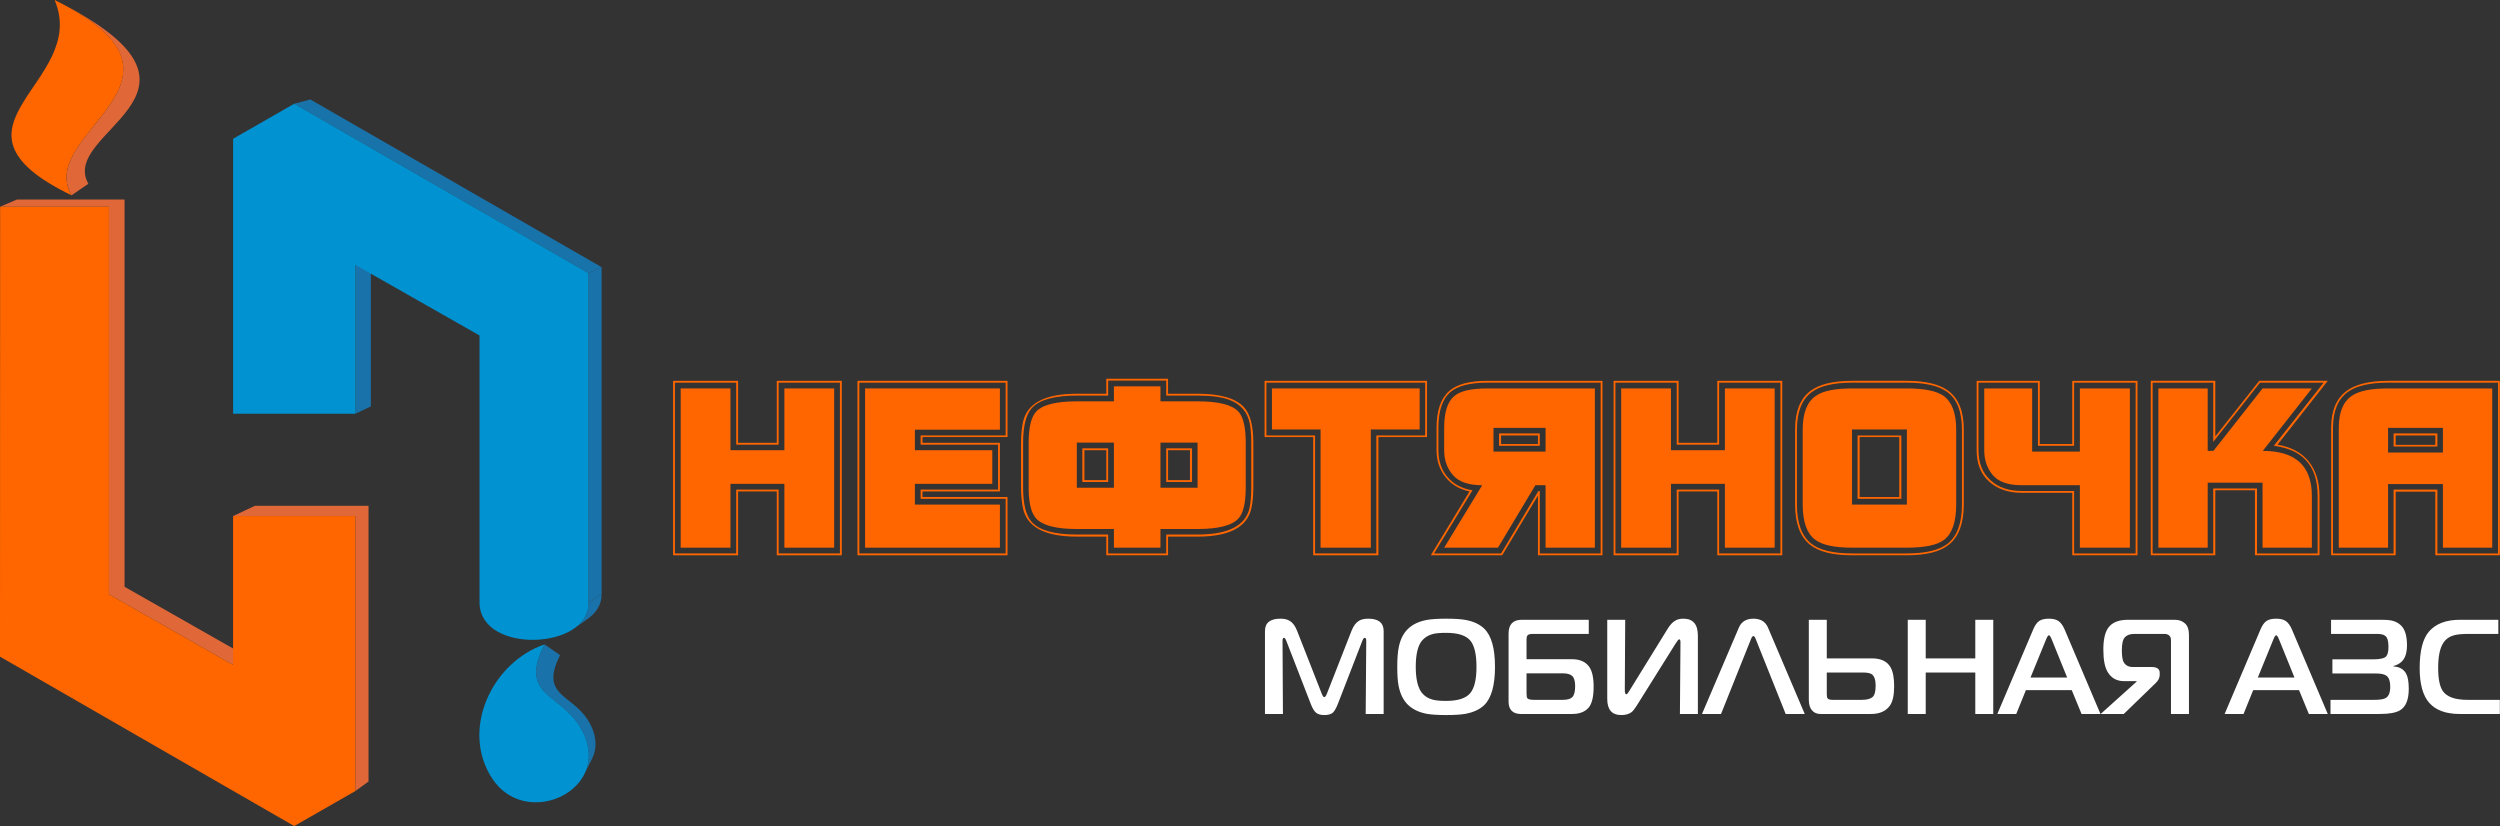 <svg width="7901" height="2611" xmlns="http://www.w3.org/2000/svg" xmlns:xlink="http://www.w3.org/1999/xlink" clip-rule="evenodd" version="1.1" xml:space="preserve">

 <rect width="100%" height="100%" fill="#333333" stroke="none"/>

 <g>
  <title>Слой 1</title>
  <g id="Слой_x0020_1">
   <path id="svg_1" fill-rule="nonzero" fill="#FF6600" d="m2660.3,1754.91l-205.37,0l0,-201.74l-122.36,0l0,201.74l-205.38,0l0,-551.33l205.38,0l0,195.91l122.36,0l0,-195.91l205.37,0l0,551.33zm-5.82,-5.83l0,-539.67l-193.73,0l0,195.91l-134.01,0l0,-195.91l-193.73,0l0,539.67l193.73,0l0,-201.74l134.01,0l0,201.74l193.73,0zm-18.21,-18.21l-157.31,0l0,-201.74l-170.43,0l0,201.74l-157.31,0l0,-503.26l157.31,0l0,195.19l170.43,0l0,-195.19l157.31,0l0,503.26z" class="fil0"/>
   <path id="svg_2" fill-rule="nonzero" fill="#FF6600" d="m3184.11,1754.91l-474.12,0l0,-551.33l474.12,0l0,177.71l-268.74,0l0,18.2l244.71,0l0,153.68l-244.71,0l0,17.48l268.74,0l0,184.26zm-5.82,-5.83l0,-172.61l-268.75,0l0,-29.13l244.72,0l0,-142.02l-244.72,0l0,-29.13l268.75,0l0,-166.78l-462.47,0l0,539.67l462.47,0zm-18.21,-18.21l-426.06,0l0,-503.26l426.06,0l0,130.37l-268.74,0l0,64.82l244.71,0l0,106.33l-244.71,0l0,65.55l268.74,0l0,136.19z" class="fil0"/>
   <path id="svg_3" fill-rule="nonzero" fill="#FF6600" d="m3961.03,1541.52c0,23.79 -1.94,44.91 -5.83,63.36c-12.62,60.69 -69.43,91.04 -170.42,91.04l-93.22,0l0,58.99l-195.19,0l0,-58.99l-93.22,0c-101.48,0 -158.29,-30.35 -170.43,-91.04c-3.88,-19.42 -5.82,-40.55 -5.82,-63.36l0,-142.75c0,-22.82 1.94,-43.94 5.82,-63.37c12.14,-60.69 68.95,-91.03 170.43,-91.03l93.22,0l0,-47.34l195.19,0l0,47.34l93.22,0c71.37,0 120.17,14.08 146.39,42.24c19.91,21.36 29.86,58.75 29.86,112.16l0,142.75zm-6.56,0l0,-142.75c0,-24.77 -1.7,-45.4 -5.1,-61.91c-7.28,-34.96 -28.4,-59.24 -63.36,-72.83c-23.79,-9.23 -57.53,-13.84 -101.23,-13.84l-99.05,0l0,-47.34l-183.53,0l0,47.34l-99.05,0c-70.89,0 -118.23,13.11 -142.02,39.33c-18.45,20.39 -27.68,56.81 -27.68,109.25l0,142.75c0,52.43 9.23,88.6 27.68,108.51c24.28,26.22 71.61,39.33 142.02,39.33l99.05,0l0,59.72l183.53,0l0,-59.72l99.05,0c98.07,0 152.94,-28.65 164.59,-85.94c3.4,-16.51 5.1,-37.14 5.1,-61.9zm-17.48,0c0,49.03 -8.01,81.81 -24.03,98.31c-20.88,21.37 -63.6,32.05 -128.18,32.05l-117.26,0l0,58.99l-147.12,0l0,-58.99l-117.25,0c-64.09,0 -106.58,-10.68 -127.46,-32.05c-16.5,-16.99 -24.76,-49.76 -24.76,-98.31l0,-142.75c0,-49.04 8.26,-82.06 24.76,-99.05c20.39,-20.88 62.88,-31.32 127.46,-31.32l117.25,0l0,-47.34l147.12,0l0,47.34l117.26,0c65.06,0 107.79,10.44 128.18,31.32c16.02,16.5 24.03,49.52 24.03,99.05l0,142.75zm-152.21,0l0,-142.75l-117.26,0l0,142.75l117.26,0zm-264.38,0l0,-142.75l-117.25,0l0,142.75l117.25,0zm246.9,-18.21l-81.57,0l0,-106.34l81.57,0l0,106.34zm-265.1,0l-81.57,0l0,-106.34l81.57,0l0,106.34zm258.54,-5.83l0,-94.68l-69.18,0l0,94.68l69.18,0zm-264.37,0l0,-94.68l-69.19,0l0,94.68l69.19,0z" class="fil0"/>
   <path id="svg_4" fill-rule="nonzero" fill="#FF6600" d="m4510.01,1381.29l-153.67,0l0,373.62l-206.11,0l0,-373.62l-153.67,0l0,-177.71l513.45,0l0,177.71zm-5.83,-5.1l0,-166.78l-501.8,0l0,166.78l153.67,0l0,372.89l193.73,0l0,-372.89l154.4,0zm-17.48,-18.94l-154.4,0l0,373.62l-158.77,0l0,-373.62l-153.67,0l0,-129.64l466.84,0l0,129.64z" class="fil0"/>
   <path id="svg_5" fill-rule="nonzero" fill="#FF6600" d="m5064.47,1754.91l-203.93,0l0,-188.63l-113.13,188.63l-225.53,0l122.36,-201.74c-32.05,-6.8 -57.42,-21.97 -76.11,-45.52c-18.69,-23.55 -28.04,-51.84 -28.04,-84.85l0,-70.64c0,-54.39 13.35,-93.23 40.06,-116.53c24.27,-21.37 64.33,-32.05 120.17,-32.05l364.15,0l0,551.33zm-5.83,-5.83l0,-539.67l-358.32,0c-54.38,0 -93.23,9.95 -116.53,29.86c-25.25,21.85 -37.88,59.48 -37.88,112.89l0,70.64c0,33.99 9.6,62.27 28.78,84.85c19.17,22.57 45.52,36.54 79.01,41.87l-121.62,199.56l211.93,0l117.99,-197.37l4.37,0l0,197.37l192.27,0zm-18.2,-18.21l-155.86,0l0,-197.37l-32.17,0l-118.23,197.37l-170.06,0l120.18,-197.37c-43.22,0 -74.05,-10.68 -92.5,-32.04c-18.45,-21.37 -27.68,-47.58 -27.68,-78.66l0,-70.64c0,-49.53 10.69,-83.03 32.05,-100.51c18.94,-16.02 53.65,-24.04 104.15,-24.04l340.12,0l0,503.26zm-155.86,-303.7l0,-75.01l-164.6,0l0,75.01l164.6,0zm-18.21,-18.21l-128.91,0l0,-39.32l128.91,0l0,39.32zm-5.83,-5.83l0,-26.94l-116.53,0l0,26.94l116.53,0z" class="fil0"/>
   <path id="svg_6" fill-rule="nonzero" fill="#FF6600" d="m5632.67,1754.91l-205.38,0l0,-201.74l-122.35,0l0,201.74l-205.38,0l0,-551.33l205.38,0l0,195.91l122.35,0l0,-195.91l205.38,0l0,551.33zm-5.82,-5.83l0,-539.67l-193.73,0l0,195.91l-134.01,0l0,-195.91l-193.73,0l0,539.67l193.73,0l0,-201.74l134.01,0l0,201.74l193.73,0zm-18.21,-18.21l-157.31,0l0,-201.74l-170.43,0l0,201.74l-157.31,0l0,-503.26l157.31,0l0,195.19l170.43,0l0,-195.19l157.31,0l0,503.26z" class="fil0"/>
   <path id="svg_7" fill-rule="nonzero" fill="#FF6600" d="m6206.36,1594.68c0,58.99 -15.66,101.24 -46.86,126.6c-27.67,22.46 -72.1,33.63 -133.03,33.63l-173.34,0c-60.94,0 -105.36,-11.17 -133.04,-33.63c-31.19,-25.36 -46.85,-67.61 -46.85,-126.6l0,-237.43c0,-57.05 16.14,-97.59 48.31,-121.75c28.28,-21.24 72.1,-31.92 131.58,-31.92l173.34,0c59.47,0 103.3,10.68 131.58,31.92c32.16,24.16 48.31,64.7 48.31,121.75l0,237.43zm-5.83,0l0,-237.43c0,-56.08 -15.41,-95.4 -46.12,-118.1c-26.83,-19.79 -69.43,-29.74 -127.94,-29.74l-173.34,0c-58.02,0 -100.39,9.95 -127.21,29.74c-31.2,23.18 -46.85,62.51 -46.85,118.1l0,237.43c0,58.02 14.92,99.05 44.66,122.96c26.22,21 69.44,31.44 129.4,31.44l173.34,0c59.96,0 103.17,-10.44 129.51,-31.44c29.74,-23.91 44.55,-64.94 44.55,-122.96zm-18.21,0c0,54.62 -12.62,91.76 -37.99,111.31c-21.97,16.63 -61.3,24.88 -117.86,24.88l-173.34,0c-56.08,0 -95.16,-8.49 -117.02,-25.61c-25.85,-19.54 -38.84,-56.44 -38.84,-110.58l0,-237.43c0,-51.71 13.72,-86.91 41.03,-105.72c21.85,-15.9 60.21,-23.92 114.83,-23.92l173.34,0c54.62,0 93.22,7.77 115.55,23.19c26.83,19.3 40.3,54.74 40.3,106.45l0,237.43zm-155.85,0l0,-237.43l-173.34,0l0,237.43l173.34,0zm-17.48,-18.21l-138.38,0l0,-200.28l138.38,0l0,200.28zm-6.56,-5.82l0,-189.36l-125.27,0l0,189.36l125.27,0z" class="fil0"/>
   <path id="svg_8" fill-rule="nonzero" fill="#FF6600" d="m6755.31,1754.91l-206.11,0l0,-197.37l-159.5,0c-42.73,0 -77.2,-11.9 -103.42,-35.69c-26.22,-23.79 -39.33,-56.81 -39.33,-99.05l0,-219.22l199.56,0l0,199.55l102.69,0l0,-199.55l206.11,0l0,551.33zm-5.83,-5.83l0,-539.67l-194.45,0l0,199.55l-114.35,0l0,-199.55l-187.9,0l0,213.39c0,40.79 12.87,72.59 38.6,95.41c24.28,22.33 57.05,33.5 98.32,33.5l165.33,0l0,197.37l194.45,0zm-18.2,-18.21l-158.04,0l0,-197.37l-183.54,0c-43.21,0 -73.8,-10.68 -91.77,-32.04c-17.96,-21.37 -26.94,-47.58 -26.94,-78.66l0,-195.19l151.48,0l0,199.56l150.77,0l0,-199.56l158.04,0l0,503.26z" class="fil0"/>
   <path id="svg_9" fill-rule="nonzero" fill="#FF6600" d="m7356.67,1203.58l-158.77,201.74c43.21,7.28 76.11,25.01 98.68,53.17c22.58,28.16 33.87,64.33 33.87,108.51l0,187.91l-203.92,0l0,-205.39l-125.27,0l0,205.39l-203.93,0l0,-551.33l203.93,0l0,175.52l138.86,-175.52l216.55,0zm-13.11,5.83l-201.01,0l-147.85,187.17l0,-187.17l-191.54,0l0,539.67l191.54,0l0,-205.38l138.38,0l0,205.38l191.54,0l0,-182.08c0,-93.71 -46.12,-146.39 -138.38,-158.04l157.32,-199.55zm-37.15,521.46l-155.85,0l0,-205.38l-173.34,0l0,205.38l-155.86,0l0,-503.26l155.86,0l0,197.38l18.09,0l155.25,-197.38l155.85,0l-155.12,197.38c103.42,0 155.12,47.34 155.12,142.01l0,163.87z" class="fil0"/>
   <path id="svg_10" fill-rule="nonzero" fill="#FF6600" d="m7900.49,1754.91l-203.92,0l0,-201.01l-125.27,0l0,201.01l-203.93,0l0,-402.75c0,-54.87 16.87,-94.2 50.5,-117.99c28.76,-20.39 71.86,-30.59 129.39,-30.59l353.23,0l0,551.33zm-5.83,-5.83l0,-539.67l-347.4,0c-56.56,0 -98.44,9.46 -125.75,28.4c-32.17,22.33 -48.31,60.45 -48.31,114.35l0,396.92l191.54,0l0,-201.74l138.38,0l0,201.74l191.54,0zm-18.2,-18.21l-155.86,0l0,-201.01l-173.34,0l0,201.01l-155.85,0l0,-378.71c0,-49.53 14.2,-83.52 42.48,-101.97c22.33,-15.05 60.21,-22.58 113.37,-22.58l329.2,0l0,503.26zm-155.86,-300.79l0,-77.92l-173.34,0l0,77.92l173.34,0zm-17.48,-18.93l-138.38,0l0,-41.51l138.38,0l0,41.51zm-6.55,-5.1l0,-29.86l-125.27,0l0,29.86l125.27,0z" class="fil0"/>
   <polygon id="svg_11" fill="#1973AA" points="1123.07,1307.63 1172.07,1284.33 1172.07,818.49 1123.07,837.07 " class="fil1"/>
   <polygon id="svg_12" fill="#1973AA" points="1819.11,1983.03 1861.15,1952.99 1871.31,1944.47 1880.2,1935.14 1887.7,1925.01 1893.69,1914.09 1898.05,1902.38 1900.64,1889.89 1901.34,1876.63 1859.71,1905.91 1858.99,1919.3 1856.38,1931.91 1851.98,1943.74 1845.93,1954.77 1838.35,1965.01 1829.36,1974.43 " class="fil1"/>
   <polygon id="svg_13" fill="#1973AA" points="1859.71,1905.91 1901.34,1876.63 1901.34,844.39 1859.71,863.24 " class="fil1"/>
   <polygon id="svg_14" fill="#1973AB" points="1859.71,863.24 1901.34,844.39 980.79,314.37 929.85,327.87 " class="fil2"/>
   <path id="svg_15" fill="#0092D1" d="m736.64,1307.63l386.43,0l0,-470.56l392.41,223.18c0,281.89 0,563.77 0,845.66c3.62,162.98 347.23,146.92 344.23,0l0,-1042.67l-929.86,-535.37l-193.21,110.69l0,869.07z" class="fil3"/>
   <path id="svg_16" fill="#E06738" d="m1164.71,1598.48l-358.92,0l-69.15,32.44l386.43,0l0,869.06l41.64,-30.06l0,-871.44zm-771.06,-967.81l-340.37,0l-52.86,22.63l343.81,0l0,1224.99l392.41,223.18l45.5,-26.07l-388.49,-220.96l0,-1223.77z" class="fil4"/>
   <polygon id="svg_17" fill="#FF6600" points="1123.07,1630.92 736.64,1630.92 736.64,2101.47 344.23,1878.29 344.23,653.3 0.42,653.3 0,2075.31 929.85,2610.68 1123.07,2499.98 " class="fil5"/>
   <path id="svg_18" fill="#E06738" d="m226.04,617.24l53.19,-36.5c-93.62,-165.01 451.89,-281.21 -61.52,-557.19l39.04,23.03l33.29,22.55l27.88,22.08l22.79,21.63l18.02,21.23l13.58,20.83l9.48,20.46l5.69,20.11l2.23,19.79l-0.89,19.49l-3.69,19.22l-6.18,18.97l-8.32,18.74l-10.14,18.53l-11.64,18.36l-12.81,18.2l-13.64,18.07l-14.17,17.96l-14.35,17.88l-14.21,17.81l-13.74,17.78l-12.95,17.76l-11.83,17.78l-10.39,17.81l-8.61,17.87l-6.51,17.94l-4.08,18.06l-1.33,18.18l1.75,18.34l5.17,18.51l8.89,18.72z" class="fil4"/>
   <path id="svg_19" fill-rule="nonzero" fill="#FF6600" d="m226.04,617.24c-115.97,-200.78 461.28,-363.26 -53.44,-617.24c111.84,262.88 -397.37,398.48 53.44,617.24z" class="fil0"/>
   <polygon id="svg_20" fill="#1973AA" points="1720.9,2036.63 1770.1,2070.4 1763.88,2083.34 1758.82,2095.35 1754.85,2106.49 1751.93,2116.84 1749.99,2126.42 1748.99,2135.32 1748.87,2143.58 1749.58,2151.25 1751.06,2158.4 1753.26,2165.09 1756.12,2171.37 1759.59,2177.28 1763.62,2182.9 1768.16,2188.28 1773.14,2193.48 1778.52,2198.55 1784.24,2203.54 1790.24,2208.53 1796.48,2213.55 1802.89,2218.67 1809.43,2223.95 1816.05,2229.45 1822.67,2235.2 1829.27,2241.29 1835.77,2247.76 1842.12,2254.67 1848.27,2262.07 1854.18,2270.03 1859.77,2278.59 1865.01,2287.83 1869.82,2297.78 1874.17,2308.51 1878.16,2321.19 1880.72,2333.57 1881.94,2345.6 1881.88,2357.27 1880.62,2368.53 1878.2,2379.36 1874.72,2389.73 1870.22,2399.61 1846.05,2448.15 1851.67,2435.8 1856.03,2422.83 1859.05,2409.29 1860.63,2395.21 1860.7,2380.63 1859.18,2365.59 1855.97,2350.12 1850.99,2334.27 1845.56,2320.85 1839.53,2308.41 1832.99,2296.87 1826,2286.17 1818.62,2276.22 1810.93,2266.97 1802.98,2258.33 1794.86,2250.25 1786.62,2242.64 1778.34,2235.44 1770.07,2228.57 1761.89,2221.97 1753.88,2215.57 1746.08,2209.29 1738.57,2203.06 1731.42,2196.81 1724.7,2190.48 1718.47,2183.98 1712.81,2177.26 1707.77,2170.23 1703.43,2162.84 1699.85,2154.99 1697.1,2146.64 1695.25,2137.7 1694.37,2128.1 1694.52,2117.78 1695.77,2106.66 1698.19,2094.68 1701.84,2081.75 1706.8,2067.82 1713.13,2052.8 " class="fil1"/>
   <path id="svg_21" fill-rule="nonzero" fill="#0092D1" d="m1720.9,2036.63c-90.78,178.85 75.48,149.09 130.09,297.64c62.87,171.01 -191,282.58 -294.5,127.54c-103.11,-154.46 -1.59,-368.96 164.41,-425.18z" class="fil6"/>
   <path id="svg_23" fill-rule="nonzero" fill="#ffffff" d="m4372.91,2256.45l-56.76,0l1.75,-231.81c0,-5.94 -1.75,-8.89 -5.24,-8.89c-2.24,0 -4.66,3.24 -7.27,9.76l-77.02,198.65c-5.42,13.88 -10.74,23.17 -15.88,28.06c-6,5.08 -15.02,7.65 -27.13,7.65c-11.42,0 -20.14,-2.48 -25.96,-7.27c-5.91,-4.77 -11.62,-14.27 -17.05,-28.44l-77.01,-198.65c-2.54,-6.52 -4.94,-9.76 -7.27,-9.76c-3.19,0 -4.76,2.95 -4.76,8.89l1.27,231.81l-56.78,0l0,-261.98c0,-26.06 16.29,-39.18 48.65,-39.18c12.59,0 22.47,2.3 29.63,6.89c9.51,5.67 17.25,16.1 23.26,31.42l77.88,198.67c2.81,7.37 5.62,11.02 8.14,11.02c2.62,0 5.34,-3.65 8.24,-11.02l77.8,-198.67c6,-15.32 13.75,-25.75 23.24,-31.42c7.18,-4.59 17.05,-6.89 29.64,-6.89c32.46,0 48.63,13.12 48.63,39.18l0,261.98zm351.87,-148.87c0,58.45 -11.35,98.66 -34.02,120.79c-14.04,13.61 -33.9,22.79 -59.38,27.68c-14.34,2.5 -34.59,3.82 -60.63,3.82c-26.37,0 -46.71,-1.32 -61.04,-3.82c-24.71,-4.6 -44.46,-13.89 -59.39,-28.06c-14.92,-14.18 -25,-34.2 -30.12,-60.06c-2.92,-14.35 -4.28,-34.58 -4.28,-60.35c0,-26.89 1.65,-48.37 5.14,-64.15c5.14,-24.14 15.02,-43.11 29.65,-56.82c14.63,-13.79 34.29,-22.88 59,-27.47c14.04,-2.51 34.38,-3.85 61.04,-3.85c26.34,0 46.58,1.34 60.63,3.85c25.3,4.59 45.05,13.79 59.38,27.68c22.67,21.83 34.02,62.05 34.02,120.76zm-58.52,0c0,-39.07 -6.3,-66.66 -18.98,-82.45c-13.48,-16.77 -39.14,-25.1 -76.92,-25.1c-17.85,0 -31.5,1.14 -40.9,3.36c-14.91,3.74 -26.82,10.9 -35.74,21.74c-12.89,15.79 -19.37,43.38 -19.37,82.45c0,38.31 6.48,65.61 19.37,82.09c8.63,10.73 20.25,18.01 34.88,21.66c9.49,2.57 23.35,3.83 41.76,3.83c37.78,0 63.44,-8.42 76.92,-25.49c12.68,-15.9 18.98,-43.19 18.98,-82.09zm370.26,62.57c0,32.26 -5.42,54.48 -16.26,66.75c-11.53,13.03 -28.7,19.55 -51.64,19.55l-162.58,0c-13.27,0 -23.23,-3.94 -30.12,-11.89c-5.41,-6.23 -8.22,-15.52 -8.22,-27.68l0,-214.75c0,-14.46 3.58,-25.28 10.55,-32.56c7.07,-7.18 17.15,-10.83 30.33,-10.83l212.54,0l0,44.65l-176.41,0c-7.75,0 -13.07,1.14 -15.88,3.45c-2.92,2.19 -4.37,7.18 -4.37,14.84l0,61.67l143.27,0c24.12,0 41.86,7.39 53.39,22.13c10.26,13.03 15.4,34.59 15.4,64.67zm-58.41,-1.73c0,-15.63 -3.11,-26.24 -9.11,-31.91c-6,-5.64 -15.9,-8.51 -29.65,-8.51l-114.89,0l0,61.67c0,9.12 0.77,14.56 2.22,16.57c2.53,3.74 9.69,5.56 21.51,5.56l91.16,0c14.05,0 24.03,-2.96 29.95,-8.71c5.79,-5.85 8.81,-17.43 8.81,-34.67zm387.88,88.03l-56.76,0l1.74,-226.26c0,-6.49 -1.44,-9.76 -4.25,-9.76c-1.75,0 -5.53,4.5 -11.24,13.59l-123.82,197.71c-5.82,9.09 -10.94,15.51 -15.49,19.14c-8.04,5.96 -18.8,9 -32.27,9c-29.54,0 -44.37,-17.04 -44.37,-51.03l0,-250.1l56.78,0l-1.27,222.02c0,9 1.74,13.62 5.14,13.62c1.74,0 4.46,-3.16 8.24,-9.39l121.29,-196.45c7.74,-12.74 15.58,-21.56 23.62,-26.36c7.18,-4.59 16.08,-6.89 26.66,-6.89c30.71,0 46,17.91 46,53.65l0,247.51zm337.71,0l-60.24,0l-95.04,-237.75c-2.33,-5.64 -4.55,-8.53 -6.88,-8.53c-2.61,0 -5.03,2.89 -7.27,8.53l-95.13,237.75l-60.15,0l116.53,-272.99c8.04,-18.77 23.35,-28.17 46.02,-28.17c22.67,0 37.98,9.4 46.02,28.17l116.14,272.99zm282.59,-88.03c0,28.91 -4.55,49.6 -13.75,62.05c-12.59,17.36 -32.36,25.98 -59.38,25.98l-159.95,0c-11.23,0 -20.04,-3.85 -26.63,-11.51c-6.68,-7.66 -9.99,-18.86 -9.99,-33.61l0,-252.59l56.78,0l0,122.04l142.89,0c28.68,0 48.24,9.47 58.89,28.52c7.47,13.33 11.14,33.06 11.14,59.12zm-58.5,-1.72c0,-17.83 -3.99,-29.81 -12.03,-35.74c-5.11,-3.63 -14.72,-5.55 -28.76,-5.55l-113.63,0l0,68.09c0,6.81 0.86,11.31 2.61,13.62c2.33,3.15 7.74,4.68 16.37,4.68l91.64,0c15.69,0 27.04,-2.87 33.72,-8.51c6.77,-5.67 10.08,-17.83 10.08,-36.59zm371.71,89.75l-56.76,0l0,-131.04l-156.66,0l0,131.04l-56.76,0l0,-297.71l56.76,0l0,122.04l156.66,0l0,-122.04l56.76,0l0,297.71zm338.87,0l-59.77,0l-31,-75.29l-144.93,0l-30.51,75.29l-59.77,0l113.54,-267.53c5.43,-12.74 11.73,-21.56 18.7,-26.33c7.07,-4.8 17.24,-7.3 30.81,-7.3c12.88,0 22.96,2.5 30.32,7.48c7.25,4.99 13.66,13.7 19.07,26.15l113.54,267.53zm-105.29,-115.24l-49.13,-121.25c-3.39,-8.15 -6.29,-12.27 -8.51,-12.27c-2.34,0 -5.24,4.12 -8.63,12.27l-49.51,121.25l115.78,0zm384.89,115.24l-56.78,0l0,-233.54c0,-6.22 -1.83,-11.01 -5.62,-14.46c-3.67,-3.34 -8.81,-5.06 -15.4,-5.06l-94.65,0c-13.18,0 -23.14,3.45 -29.73,10.23c-6.6,6.81 -9.88,20.4 -9.88,40.82c0,19.24 2.02,32.18 6,38.7c6.09,9.94 15.49,14.84 28.38,14.84l59.39,0c17.23,0 25.86,6.12 25.86,18.3l0,6.78c0,9.12 -4.35,17.74 -12.98,25.96l-100.65,97.43l-73.04,0l113.54,-102.11l0,-1.64l-39.14,0c-23.55,0 -41.08,-9.76 -52.52,-29.4c-8.9,-15.05 -13.36,-38.52 -13.36,-70.58c0,-30.1 4.75,-52.31 14.24,-66.78c11.71,-18.09 32.93,-27.2 63.64,-27.2l147.54,0c13.47,0 24.41,3.85 32.66,11.51c8.33,7.65 12.5,19.43 12.5,35.24l0,250.96zm438.75,0l-59.77,0l-31,-75.29l-144.93,0l-30.51,75.29l-59.77,0l113.54,-267.53c5.41,-12.74 11.71,-21.56 18.68,-26.33c7.07,-4.8 17.26,-7.3 30.8,-7.3c12.89,0 22.97,2.5 30.33,7.48c7.27,4.99 13.66,13.7 19.09,26.15l113.54,267.53zm-105.31,-115.24l-49.11,-121.25c-3.39,-8.15 -6.29,-12.27 -8.54,-12.27c-2.31,0 -5.23,4.12 -8.6,12.27l-49.51,121.25l115.76,0zm361.26,35.72c0,34.02 -9.01,56.52 -27.13,67.63c-12.89,7.95 -34.38,11.89 -64.52,11.89l-155.67,0l0,-44.65l138.52,0c17.15,0 29.06,-1.82 35.65,-5.56c9.78,-5.35 14.63,-17.42 14.63,-36.09c0,-16.19 -3.58,-27.41 -10.76,-33.64c-6.29,-5.35 -17.71,-8.04 -34.38,-8.04l-137.66,0l0,-44.74l130.3,0c20.43,0 33.61,-3.04 39.61,-9.27c4.85,-5.17 7.27,-15.52 7.27,-31.03c0,-17.07 -3.28,-28.26 -9.87,-33.64c-5.14,-4.3 -13.86,-6.4 -26.25,-6.4l-145.32,0l0,-44.65l158.3,0c14.33,0 24.89,0.67 31.77,2.12c12.6,2.58 23.15,7.95 31.39,16.17c12.39,12.47 18.51,33.14 18.51,62.07c0,24.14 -5.73,41.59 -17.17,52.31c-7.16,6.5 -15.67,10.91 -25.37,13.21l0,1.73c18.3,0.85 31.49,8.24 39.53,22.12c5.7,9.88 8.62,26.05 8.62,48.46zm287.83,79.52l-126.93,0c-43.01,0 -74.88,-11.51 -95.51,-34.49c-20.63,-22.9 -30.91,-59.67 -30.91,-110.15c0,-54.41 9.69,-92.91 29.26,-115.61c21.51,-24.99 54.24,-37.46 98.43,-37.46l120.9,0l0,44.65l-94.15,0c-20.16,0 -35.38,1.43 -45.64,4.3c-14.63,3.94 -25.77,11.69 -33.52,23.37c-11.23,16.37 -16.85,43.11 -16.85,79.97c0,33.72 4.73,57.77 14.22,72.24c12.6,19.05 38.87,28.53 78.69,28.53l102.01,0l0,44.65z" class="fil7"/>
  </g>
 </g>
</svg>